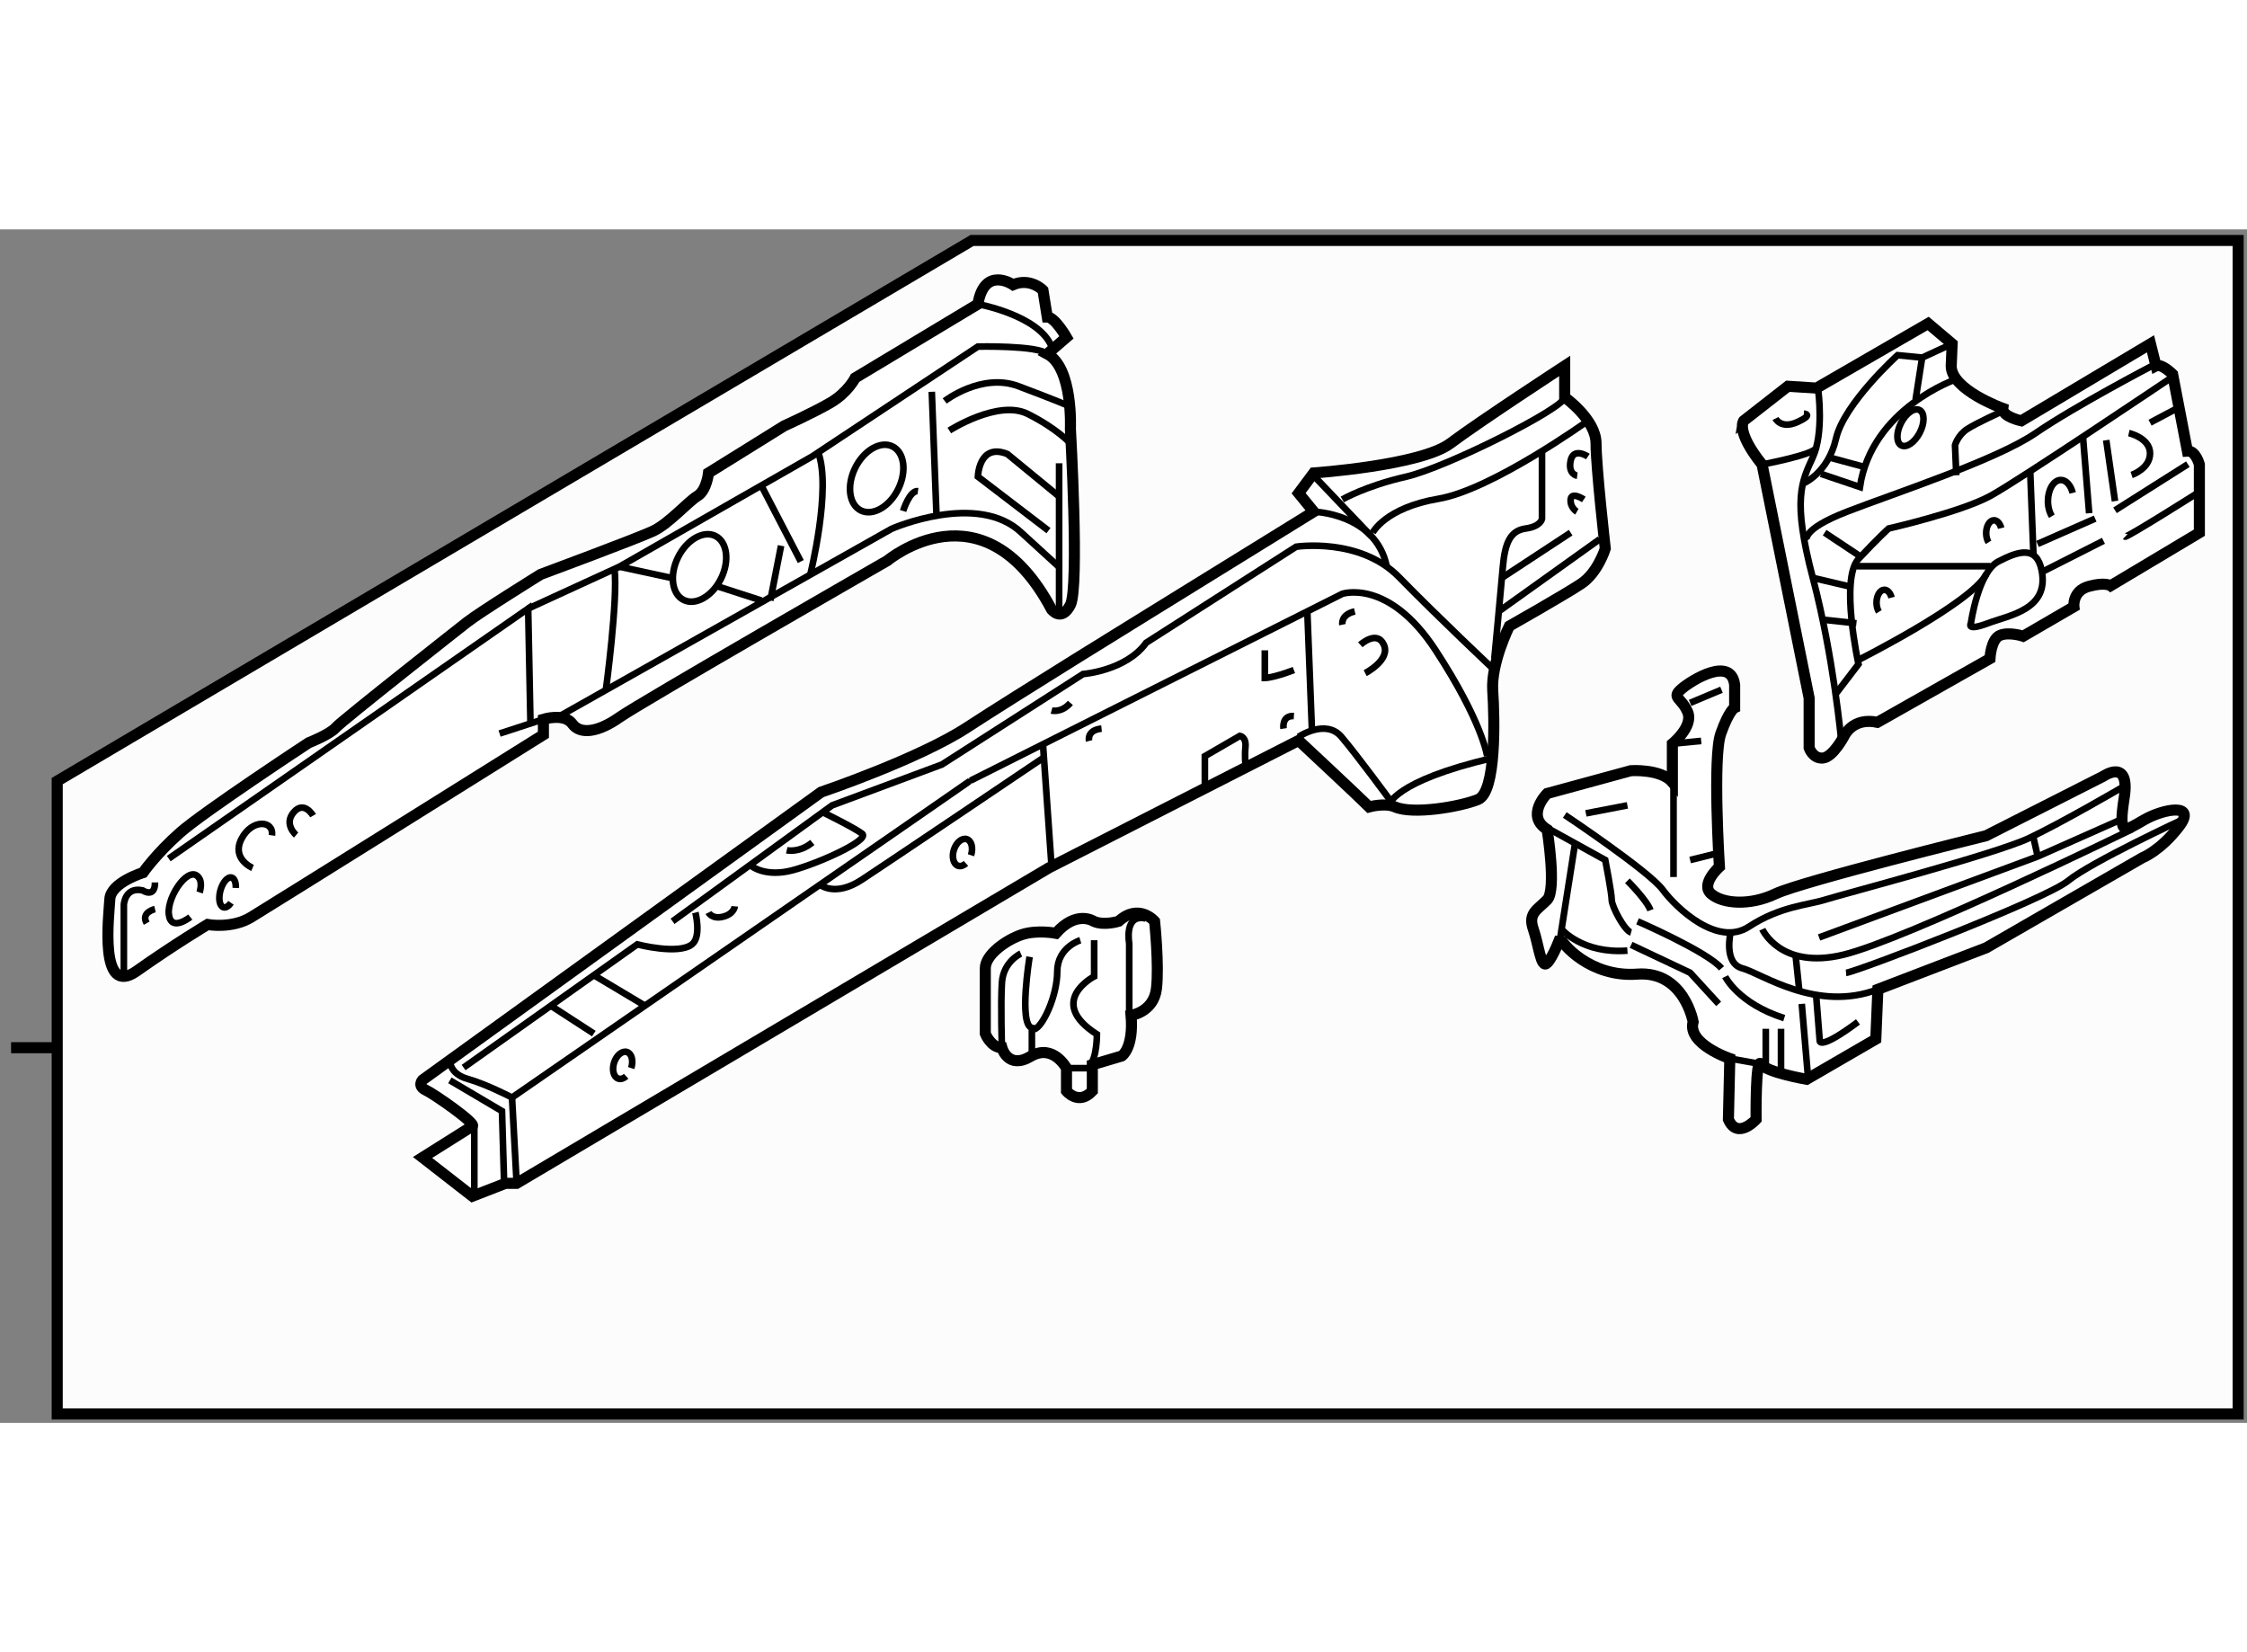 <?xml version="1.0" encoding="utf-8"?>
<!-- Generator: Adobe Illustrator 15.1.0, SVG Export Plug-In . SVG Version: 6.00 Build 0)  -->
<!DOCTYPE svg PUBLIC "-//W3C//DTD SVG 1.1//EN" "http://www.w3.org/Graphics/SVG/1.1/DTD/svg11.dtd">
<svg version="1.1" xmlns="http://www.w3.org/2000/svg" xmlns:xlink="http://www.w3.org/1999/xlink" x="0px" y="0px" width="244.8px"
	 height="180px" viewBox="52.44 74.121 101.484 53.9" enable-background="new 0 0 244.8 180" xml:space="preserve">
	
<rect x="52.44" y="74.121" width="101.484" height="53.9" fill="#808080" stroke="none"/>
	
<g><polygon fill="#FCFCFC" stroke="#000000" stroke-width="0.5" points="55.024,99.037 55.024,127.621 153.524,127.621 
			153.524,74.621 96.342,74.621 		"></polygon><line fill="#FCFCFC" stroke="#000000" stroke-width="0.5" x1="52.94" y1="111.079" x2="55.024" y2="111.079"></line></g><g><path fill="#FFFFFF" stroke="#000000" stroke-width="0.5" d="M132.023,84.739l2.125,10.548v2.25c0,0,0.166,0.501,0.625,0.459
			s0.959-1,0.959-1s0.375-0.851,1.5-0.613l5.083-2.877c0,0,0.041-0.885,0.458-1.052s1.042,0.041,1.042,0.041l2.292-1.333
			c0,0-0.084-0.709,0.666-0.917s0.991-0.03,0.991-0.03l4.009-2.396v-3.079c0,0-0.166-0.637-0.541-0.607l-0.667-3.47
			c0,0-0.5-0.5-0.75-0.375l-0.25-1l-5.833,3.479c0,0-0.876-0.187-0.834-0.562c0,0-2.333-0.833-2.333-1.917l0.042-1l-1.084-0.917
			l-5.041,2.917l-1.292-0.083l-2,1.562C131.19,82.766,130.814,83.233,132.023,84.739z"></path><path fill="none" stroke="#000000" stroke-width="0.3" d="M134.565,81.443c0,0,0.25,1.875-0.25,2.969s-0.938,1.895,0,5.447
			s1.285,7.363,1.285,7.363"></path><path fill="none" stroke="#000000" stroke-width="0.3" d="M132.091,84.725c0,0,2.308-0.434,2.376-0.743"></path><path fill="none" stroke="#000000" stroke-width="0.3" d="M132.628,82.662c0,0,0.25,0.5,1,0.156s0.281-0.375,0.281-0.375"></path><path fill="none" stroke="#000000" stroke-width="0.3" d="M133.865,85.604c0,0,1.138-0.457,1.497-2.035s2.781-3.766,2.781-3.766
			l1.109,0.109l-0.297,1.906"></path><line fill="none" stroke="#000000" stroke-width="0.3" x1="140.472" y1="79.35" x2="139.253" y2="79.912"></line><line fill="none" stroke="#000000" stroke-width="0.3" x1="135.05" y1="84.419" x2="136.657" y2="84.854"></line><path fill="none" stroke="#000000" stroke-width="0.3" d="M134.683,85.162l1.758,0.594c0.531-3.563,4.354-4.871,4.354-4.871"></path><ellipse transform="matrix(-0.889 -0.457 0.457 -0.889 224.046 220.268)" fill="none" stroke="#000000" stroke-width="0.3" cx="138.662" cy="83.038" rx="0.477" ry="0.898"></ellipse><path fill="none" stroke="#000000" stroke-width="0.3" d="M140.795,85.225l-0.058-1.359c0,0,0.125-0.454,0.563-0.735
			s1.547-0.781,1.547-0.781"></path><path fill="none" stroke="#000000" stroke-width="0.3" d="M134.054,88.185c0,0-0.35-0.479,1.8-1.313s6.743-2.33,8.524-3.551
			s5.25-3.033,5.25-3.033"></path><line fill="none" stroke="#000000" stroke-width="0.3" x1="134.847" y1="87.818" x2="136.384" y2="88.839"></line><line fill="none" stroke="#000000" stroke-width="0.3" x1="134.315" y1="89.859" x2="136.003" y2="90.256"></line><line fill="none" stroke="#000000" stroke-width="0.3" x1="134.847" y1="91.756" x2="136.284" y2="91.912"></line><path fill="none" stroke="#000000" stroke-width="0.3" d="M135.344,95.109l1.034-1.354c0,0-0.844-3.844,0-4.75
			s1.361-1.375,1.361-1.375s3.264-0.74,4.607-1.479s8.063-5.267,8.063-5.267"></path><path fill="none" stroke="#000000" stroke-width="0.3" d="M144.649,89.517c-0.226-1.125-1.042-0.875-1.958-0.396
			s-1.237,2.792-1.237,2.792s-0.242,0.375,0.758,0S145.004,91.288,144.649,89.517z"></path><line fill="none" stroke="#000000" stroke-width="0.3" x1="147.441" y1="88.185" x2="144.662" y2="89.594"></line><line fill="none" stroke="#000000" stroke-width="0.3" x1="147.066" y1="87.183" x2="144.462" y2="88.328"></line><line fill="none" stroke="#000000" stroke-width="0.3" x1="144.133" y1="85.043" x2="144.28" y2="88.839"></line><line fill="none" stroke="#000000" stroke-width="0.3" x1="136.284" y1="89.333" x2="142.337" y2="89.333"></line><path fill="none" stroke="#000000" stroke-width="0.3" d="M136.342,93.582c0,0,5.108-2.565,5.802-3.878"></path><path fill="none" stroke="#000000" stroke-width="0.3" d="M137.299,91.393c-0.066-0.105-0.107-0.252-0.107-0.415
			c0-0.32,0.158-0.58,0.354-0.58c0.146,0,0.271,0.146,0.325,0.354"></path><path fill="none" stroke="#000000" stroke-width="0.3" d="M142.251,88.253c-0.066-0.105-0.107-0.252-0.107-0.415
			c0-0.32,0.158-0.58,0.354-0.58c0.146,0,0.271,0.146,0.325,0.354"></path><path fill="none" stroke="#000000" stroke-width="0.3" d="M145.111,87.075c-0.109-0.174-0.177-0.414-0.177-0.683
			c0-0.526,0.26-0.953,0.583-0.953c0.24,0,0.446,0.239,0.534,0.583"></path><line fill="none" stroke="#000000" stroke-width="0.3" x1="146.795" y1="86.941" x2="146.516" y2="83.483"></line><line fill="none" stroke="#000000" stroke-width="0.3" x1="147.962" y1="86.392" x2="147.566" y2="83.641"></line><path fill="none" stroke="#000000" stroke-width="0.3" d="M148.587,83.32c0,0,0.958,0.219,0.958,0.916s-0.833,0.976-0.833,0.976"></path><line fill="none" stroke="#000000" stroke-width="0.3" x1="149.545" y1="82.85" x2="150.754" y2="82.209"></line><line fill="none" stroke="#000000" stroke-width="0.3" x1="147.962" y1="86.808" x2="151.254" y2="84.725"></line><path fill="none" stroke="#000000" stroke-width="0.3" d="M148.42,87.997c0.063,0.061,3.354-2.022,3.354-2.022"></path></g><g><path fill="#FFFFFF" stroke="#000000" stroke-width="0.5" d="M96.94,107.495v2.948c0,0,0.25,0.636,0.75,0.636
			c0,0,0.271,1,1.292,0.396s1.625,0.528,1.625,0.528v1.034c0,0,0.542,0.667,1.167,0v-1.188c0,0,0.833-0.249,1.333-0.396
			c0,0,0.542-0.355,0.417-1.834c0,0,1.021-0.146,1.146-1.208s-0.083-3.041-0.083-3.041s-0.708-0.833-1.625,0
			c0,0-0.667,0.209-1.125,0c0,0-0.771-0.521-1.708,0.541c0,0-0.854-0.167-1.542,0.063S96.94,106.87,96.94,107.495z"></path><path fill="none" stroke="#000000" stroke-width="0.3" d="M98.94,106.975c0,0-0.5,3.062,0.104,3.208v1.146"></path><path fill="none" stroke="#000000" stroke-width="0.3" d="M101.232,106.225c0,0-1.042,0.313-1.042,1.417s-0.667,2.52-1.042,2.604"></path><path fill="none" stroke="#000000" stroke-width="0.3" d="M101.857,106.225v1.636c0,0-2.188,1.135,0.125,2.614
			c0,0,0,1.063-0.313,1.375"></path><line fill="none" stroke="#000000" stroke-width="0.3" x1="100.69" y1="112.003" x2="101.67" y2="112.003"></line><path fill="none" stroke="#000000" stroke-width="0.3" d="M103.44,109.511v-3.141c0,0-0.25-1.354,0.75-1.125"></path><path fill="none" stroke="#000000" stroke-width="0.3" d="M98.545,106.829c0,0-0.792,0.354-0.854,1.313s0,2.938,0,2.938"></path></g>



	
<g><path fill="#FFFFFF" stroke="#000000" stroke-width="0.5" d="M73.774,114.621l-2.25,1.416l2.25,1.75l1.5-0.583h0.5l24.042-14.25
			l11.275-5.75c0,0,2.766,2.583,3.183,3c0,0,0.713-0.198,1.167,0c0.812,0.354,2.917,0,3.75-0.333s0.75-3.667,0.667-4.917
			s0.75-2.917,0.75-2.917s2.5-1.416,3.25-1.916s1.083-1.584,1.083-1.584s-0.417-3.666-0.417-4.75s-1.416-2.083-1.416-2.083v-1.417
			c0,0-3.834,2.5-5.167,3.5s-6.167,1.334-6.167,1.334l-0.683,0.916l0.683,0.834l-7.417,4.583c0,0-6.083,3.75-8.25,5.167
			s-6.583,2.916-6.583,2.916l-18,13c0,0-0.25,0.271,0.146,0.458S73.959,114.505,73.774,114.621z"></path><path fill="none" stroke="#000000" stroke-width="0.3" d="M111.09,97.038c0,0,1.226-0.833,1.934,0s2.208,2.875,2.208,2.875"></path><line fill="none" stroke="#000000" stroke-width="0.3" x1="111.484" y1="91.374" x2="111.69" y2="96.668"></line><path fill="none" stroke="#000000" stroke-width="0.3" d="M106.857,99.329v-1.416l1.583-0.917c0,0,0.292,0.042,0.25,0.5
			s0.004,0.794,0.004,0.794"></path><line fill="none" stroke="#000000" stroke-width="0.3" x1="99.545" y1="97.373" x2="99.933" y2="102.895"></line><path fill="none" stroke="#000000" stroke-width="0.3" d="M89.475,103.717c0,0,0.675,0.571,1.883-0.221s8.188-5.5,8.188-5.5"></path><path fill="none" stroke="#000000" stroke-width="0.3" d="M82.815,105.371l3.409-2.477l3.799-2.761l4.958-1.844l6.375-4.086
			c0,0,1.938-0.145,2.854-1.416l6.771-4.334c0,0,2.875-0.438,4.646,1.375s4.303,4.192,4.303,4.192"></path><path fill="none" stroke="#000000" stroke-width="0.3" d="M86.409,102.895c0,0,0.625,0.486,1.813,0.174s3.531-1.375,3.156-1.656
			s-1.781-0.968-1.781-0.968"></path><path fill="none" stroke="#000000" stroke-width="0.3" d="M83.847,104.975c0,0,0.281,1.094-0.156,1.438
			c-0.614,0.482-2.469,0-2.469,0l-7.844,5.563"></path><line fill="none" stroke="#000000" stroke-width="0.3" x1="81.569" y1="109.182" x2="79.26" y2="107.803"></line><line fill="none" stroke="#000000" stroke-width="0.3" x1="79.26" y1="110.443" x2="77.316" y2="109.182"></line><path fill="none" stroke="#000000" stroke-width="0.3" d="M84.44,104.975c0,0,0.156,0.313,0.656,0.188s0.531-0.469,0.531-0.469"></path><path fill="none" stroke="#000000" stroke-width="0.3" d="M87.972,102.162c0,0,0.563,0.137,1.156-0.354"></path><path fill="none" stroke="#000000" stroke-width="0.3" d="M96.067,102.756c-0.11,0.101-0.239,0.145-0.354,0.107
			c-0.213-0.069-0.298-0.395-0.19-0.727c0.108-0.331,0.368-0.544,0.582-0.475c0.213,0.069,0.298,0.395,0.19,0.727"></path><path fill="none" stroke="#000000" stroke-width="0.3" d="M80.72,112.369c-0.11,0.101-0.239,0.145-0.354,0.107
			c-0.213-0.069-0.298-0.395-0.19-0.727c0.108-0.331,0.368-0.544,0.582-0.475c0.213,0.069,0.298,0.395,0.19,0.727"></path><path fill="none" stroke="#000000" stroke-width="0.3" d="M72.758,111.646c0,0-0.037,0.608,0.807,0.844s2,0.84,2,0.84
			s20.75-14.334,20.667-14.292s16.833-8.458,16.833-8.458s2.084-0.708,4.209,2.542s2.333,4.792,2.333,4.792"></path><line fill="none" stroke="#000000" stroke-width="0.3" x1="75.774" y1="117.204" x2="75.565" y2="113.329"></line><polyline fill="none" stroke="#000000" stroke-width="0.3" points="72.758,112.553 75.112,113.943 75.206,117.1 		"></polyline><line fill="none" stroke="#000000" stroke-width="0.3" x1="73.862" y1="114.678" x2="73.862" y2="117.584"></line><path fill="none" stroke="#000000" stroke-width="0.3" d="M111.773,86.871c0,0,2.81,0.073,3.301,2.484"></path><line fill="none" stroke="#000000" stroke-width="0.3" x1="111.773" y1="85.246" x2="114.365" y2="87.965"></line><path fill="none" stroke="#000000" stroke-width="0.3" d="M109.565,93.131v1.25c0,0,0.375,0,1.313-0.359"></path><path fill="none" stroke="#000000" stroke-width="0.3" d="M110.409,96.668c0,0-0.094-0.6,0.469-0.568"></path><path fill="none" stroke="#000000" stroke-width="0.3" d="M101.628,97.225c0,0-0.125-0.488,0.563-0.557"></path><path fill="none" stroke="#000000" stroke-width="0.3" d="M99.933,95.85c0,0,0.445,0.125,0.851-0.344"></path><path fill="none" stroke="#000000" stroke-width="0.3" d="M113.878,92.881c0,0,0.75-0.688,1.063,0s-0.844,1.281-0.844,1.281"></path><path fill="none" stroke="#000000" stroke-width="0.3" d="M113.069,91.975c0,0-0.098-0.451,0.559-0.601"></path><path fill="none" stroke="#000000" stroke-width="0.3" d="M115.163,100.134c0,0,0.186-1.085,4.685-2.138"></path><path fill="none" stroke="#000000" stroke-width="0.3" d="M114.436,87.818c0,0,0.567-1.125,2.974-1.531s6.747-3.521,6.747-3.521"></path><path fill="none" stroke="#000000" stroke-width="0.3" d="M113.064,86.318c0,0,1.063-0.615,2.876-1.026s7.167-3.108,7.167-3.588"></path><path fill="none" stroke="#000000" stroke-width="0.3" d="M122.083,84.132v3.061c0,0-0.049,0.344-0.736,0.438
			s-0.938,0.637-1.031,1.725s-0.385,4.15-0.385,4.15"></path><line fill="none" stroke="#000000" stroke-width="0.3" x1="123.378" y1="87.818" x2="120.271" y2="89.859"></line><line fill="none" stroke="#000000" stroke-width="0.3" x1="124.69" y1="88.113" x2="120.131" y2="91.374"></line><path fill="none" stroke="#000000" stroke-width="0.3" d="M123.659,86.871c0,0-0.313-0.178-0.281-0.553s0.594,0,0.594,0"></path><path fill="none" stroke="#000000" stroke-width="0.3" d="M123.674,85.246c0,0-0.425-0.053-0.298-0.678s0.78-0.188,0.78-0.188"></path></g>



	
<g><path fill="#FFFFFF" stroke="#000000" stroke-width="0.5" d="M73.524,91.87c0.583-0.459,3.333-2.166,3.333-2.166
			s4.375-1.625,5.083-1.959s1.583-1.333,2-1.583s0.5-1.042,0.5-1.042l3.417-2.125c0,0,1.292-0.583,2.083-1.042
			s1.125-1.125,1.125-1.125l5.542-3.333c0.292-1.75,1.586-0.875,1.586-0.875c0.794-0.333,1.352,0.25,1.352,0.25l0.194,1.208
			c0.34,0,0.868,0.917,0.868,0.917l-0.868,0.75c1.174,0.625,1.045,3.375,1.045,3.375s0.406,7.167,0,7.958s-0.851,0.208-0.851,0.208
			c-3.091-5.833-7.409-2.208-7.409-2.208s-11.167,6.416-12.109,7.082s-1.766,0.793-2.126,0.293s-1.306-0.209-1.306-0.209v0.701
			c0,0-12.333,7.716-13.208,8.245s-1.958,0.325-1.958,0.325s-1.5,0.896-3.208,2.104s-1.25-2.5-1.208-3.25s1.5-1.197,1.5-1.197
			s0.583-0.844,1.667-1.802s5.813-4.063,5.813-4.063s0.958-0.375,1.229-0.688S73.524,91.87,73.524,91.87z"></path><line fill="none" stroke="#000000" stroke-width="0.3" x1="75.003" y1="96.89" x2="76.982" y2="96.245"></line><path fill="none" stroke="#000000" stroke-width="0.3" d="M77.794,96.059l14.917-8.417c0,0,3.896-1.709,5.875,0.188l1.688,1.542"></path><line fill="none" stroke="#000000" stroke-width="0.3" x1="100.274" y1="84.684" x2="100.274" y2="91.392"></line><path fill="none" stroke="#000000" stroke-width="0.3" d="M99.794,87.726l-3.188-2.438c0,0,0.042-1.542,1.333-1.021l2.333,1.917"></path><ellipse transform="matrix(-0.896 -0.443 0.443 -0.896 136.693 202.576)" fill="none" stroke="#000000" stroke-width="0.3" cx="92.021" cy="85.313" rx="1.084" ry="1.614"></ellipse><ellipse transform="matrix(-0.896 -0.443 0.443 -0.896 119.733 206.696)" fill="none" stroke="#000000" stroke-width="0.3" cx="84.022" cy="89.355" rx="1.084" ry="1.614"></ellipse><path fill="none" stroke="#000000" stroke-width="0.3" d="M63.09,103.865c0.01-0.244-0.059-0.434-0.189-0.469
			c-0.179-0.049-0.406,0.213-0.507,0.583s-0.037,0.71,0.142,0.759c0.108,0.029,0.233-0.053,0.337-0.203"></path><path fill="none" stroke="#000000" stroke-width="0.3" d="M63.847,102.959c0,0-0.969-0.406-0.5-1.313s1.469-0.844,1.375-0.156"></path><path fill="none" stroke="#000000" stroke-width="0.3" d="M65.815,101.475c0,0-0.578-0.484-0.109-1.031s0.875,0.156,0.875,0.156"></path><path fill="none" stroke="#000000" stroke-width="0.3" d="M61.034,105.178c0,0-0.875,0.703-0.969-0.125s0.984-2.355,1.391-1.594
			c0.125,0.234,0,0.608,0,0.608"></path><path fill="none" stroke="#000000" stroke-width="0.3" d="M58.034,107.771v-3.156c0,0,0.047-0.813,0.844-0.641
			c0,0,0.563,0.375,0.563-0.359"></path><path fill="none" stroke="#000000" stroke-width="0.3" d="M59.44,104.818c0,0-0.656,0.15-0.375,0.638"></path><polyline fill="none" stroke="#000000" stroke-width="0.3" points="60.06,102.538 76.294,91.246 76.399,96.476 		"></polyline><path fill="none" stroke="#000000" stroke-width="0.3" d="M76.294,91.246l4.12-1.891l8.713-4.984l7.479-4.958
			c0,0,2.705-0.059,3.132,0.333"></path><path fill="none" stroke="#000000" stroke-width="0.3" d="M96.607,77.496c0,0,2.755,0.501,3.326,1.914"></path><line fill="none" stroke="#000000" stroke-width="0.3" x1="94.524" y1="81.455" x2="94.732" y2="86.935"></line><path fill="none" stroke="#000000" stroke-width="0.3" d="M89.034,89.717c0,0,0.968-3.885,0.36-5.522"></path><line fill="none" stroke="#000000" stroke-width="0.3" x1="88.607" y1="89.121" x2="86.825" y2="85.688"></line><line fill="none" stroke="#000000" stroke-width="0.3" x1="87.716" y1="88.407" x2="87.232" y2="90.881"></line><line fill="none" stroke="#000000" stroke-width="0.3" x1="86.825" y1="90.881" x2="84.758" y2="90.213"></line><line fill="none" stroke="#000000" stroke-width="0.3" x1="82.822" y1="89.875" x2="80.415" y2="89.355"></line><path fill="none" stroke="#000000" stroke-width="0.3" d="M79.804,94.925c0,0,0.556-4.13,0.388-5.467"></path><path fill="none" stroke="#000000" stroke-width="0.3" d="M93.228,86.839c0,0,0.296-0.95,0.671-0.896"></path><path fill="none" stroke="#000000" stroke-width="0.3" d="M95.315,83.205c0,0,2.209-1.417,3.542-0.75s1.927,1.333,1.927,1.333"></path><path fill="none" stroke="#000000" stroke-width="0.3" d="M95.107,81.871c0,0,1.666-1.292,3.333-0.667s2.313,0.907,2.313,0.907"></path></g>



	
<g><path fill="#FFFFFF" stroke="#000000" stroke-width="0.5" d="M122.909,106.1c0.031,0.25,1.344,1.813,3.469,1.656
			s2.531,2.156,2.531,2.156c-0.281,1,1.656,1.656,1.656,1.656l-0.063,2.75c0.406,0.938,1.25,0,1.25,0s-0.031-2.875,0.219-2.5
			s2.063,0.688,2.063,0.688l3.125-1.813l0.094-2.25l4.891-1.875l7.047-4.063c0,0,0.813-0.313,1.656-1.406s-0.688-0.813-1.563-0.313
			s-1.188,0.813-0.906-1s-0.938-0.969-0.938-0.969l-5.297,2.688c0,0-8.328,2.063-9.516,2.625s-2.406,0.438-2.906,0
			s0.375-1.219,0.375-1.219s-0.313-4.969,0.063-6.022s0.625-1.165,0.625-1.165v-1.031c-0.156-1.313-1.938-0.219-2.406,0.188
			s0,0.375,0.281,1.031s-0.688,1.438-0.688,1.438v1.734c-0.531-0.609-1.875-0.516-1.875-0.516l-3.781,1.031c0,0-1,1,0,1.625
			c0,0,0.438,2.729,0,3.177s-0.875,0.604-0.625,1.323s0.344,1.813,0.625,1.531S122.909,106.1,122.909,106.1z"></path><path fill="none" stroke="#000000" stroke-width="0.3" d="M123.112,100.568c0,0,3.797,2.531,4.422,3.375s2.484,2.594,3.891,1.672
			s2.661-0.975,3.422-1.214s7.719-2.073,9.219-2.781s4.208-2.291,4.208-2.291"></path><line fill="none" stroke="#000000" stroke-width="0.3" x1="128.023" y1="103.37" x2="128.023" y2="99.329"></line><line fill="none" stroke="#000000" stroke-width="0.3" x1="123.565" y1="101.922" x2="122.909" y2="106.1"></line><path fill="none" stroke="#000000" stroke-width="0.3" d="M122.411,101.204l2.529,1.398c0,0,0.292,1.496,0.292,1.799
			s0.584,1.396,0.875,1.475"></path><path fill="none" stroke="#000000" stroke-width="0.3" d="M126.398,105.371c0,0,3.167,1.374,3.792,2.124"></path><path fill="none" stroke="#000000" stroke-width="0.3" d="M130.357,107.87c0,0,0.582,1.208,2.666,1.875"></path><path fill="none" stroke="#000000" stroke-width="0.3" d="M125.94,103.54c0,0,0.876,0.871,1.042,1.33"></path><line fill="none" stroke="#000000" stroke-width="0.3" x1="124.065" y1="100.495" x2="125.94" y2="100.134"></line><line fill="none" stroke="#000000" stroke-width="0.3" x1="128.773" y1="102.603" x2="130.062" y2="102.283"></line><line fill="none" stroke="#000000" stroke-width="0.3" x1="129.273" y1="97.223" x2="127.972" y2="97.35"></line><line fill="none" stroke="#000000" stroke-width="0.3" x1="130.19" y1="94.912" x2="128.773" y2="95.506"></line><polyline fill="none" stroke="#000000" stroke-width="0.3" points="126.107,106.434 128.773,107.693 130.062,109.1 		"></polyline><path fill="none" stroke="#000000" stroke-width="0.3" d="M122.968,105.729c0,0,0.941,1.121,2.973,0.965"></path><line fill="none" stroke="#000000" stroke-width="0.3" x1="133.815" y1="109.1" x2="134.102" y2="112.467"></line><line fill="none" stroke="#000000" stroke-width="0.3" x1="132.878" y1="110.225" x2="132.878" y2="112.1"></line><line fill="none" stroke="#000000" stroke-width="0.3" x1="132.19" y1="110.225" x2="132.19" y2="111.85"></line><path fill="none" stroke="#000000" stroke-width="0.3" d="M134.472,108.808l0.156,1.976c0,0,0.016,0.41,1.727-0.871"></path><path fill="none" stroke="#000000" stroke-width="0.3" d="M130.601,105.875c0,0-0.334,1.391,0.534,1.62s3.354,2.008,6.118,0.948"></path><line fill="none" stroke="#000000" stroke-width="0.3" x1="133.534" y1="106.881" x2="133.705" y2="108.519"></line><path fill="none" stroke="#000000" stroke-width="0.3" d="M132.034,105.729c0,0,0.816,1.84,3.658,1.152s13.061-5.677,13.061-5.677
			"></path><polyline fill="none" stroke="#000000" stroke-width="0.3" points="134.597,106.1 144.472,102.443 148.273,100.756 		"></polyline><line fill="none" stroke="#000000" stroke-width="0.3" x1="144.264" y1="101.524" x2="144.472" y2="102.443"></line><path fill="none" stroke="#000000" stroke-width="0.3" d="M135.815,107.699c0.438-0.037,9-3.313,10.031-4.159
			s5.209-2.784,5.209-2.784"></path><line fill="none" stroke="#000000" stroke-width="0.3" x1="130.565" y1="111.568" x2="131.972" y2="111.818"></line></g>


</svg>